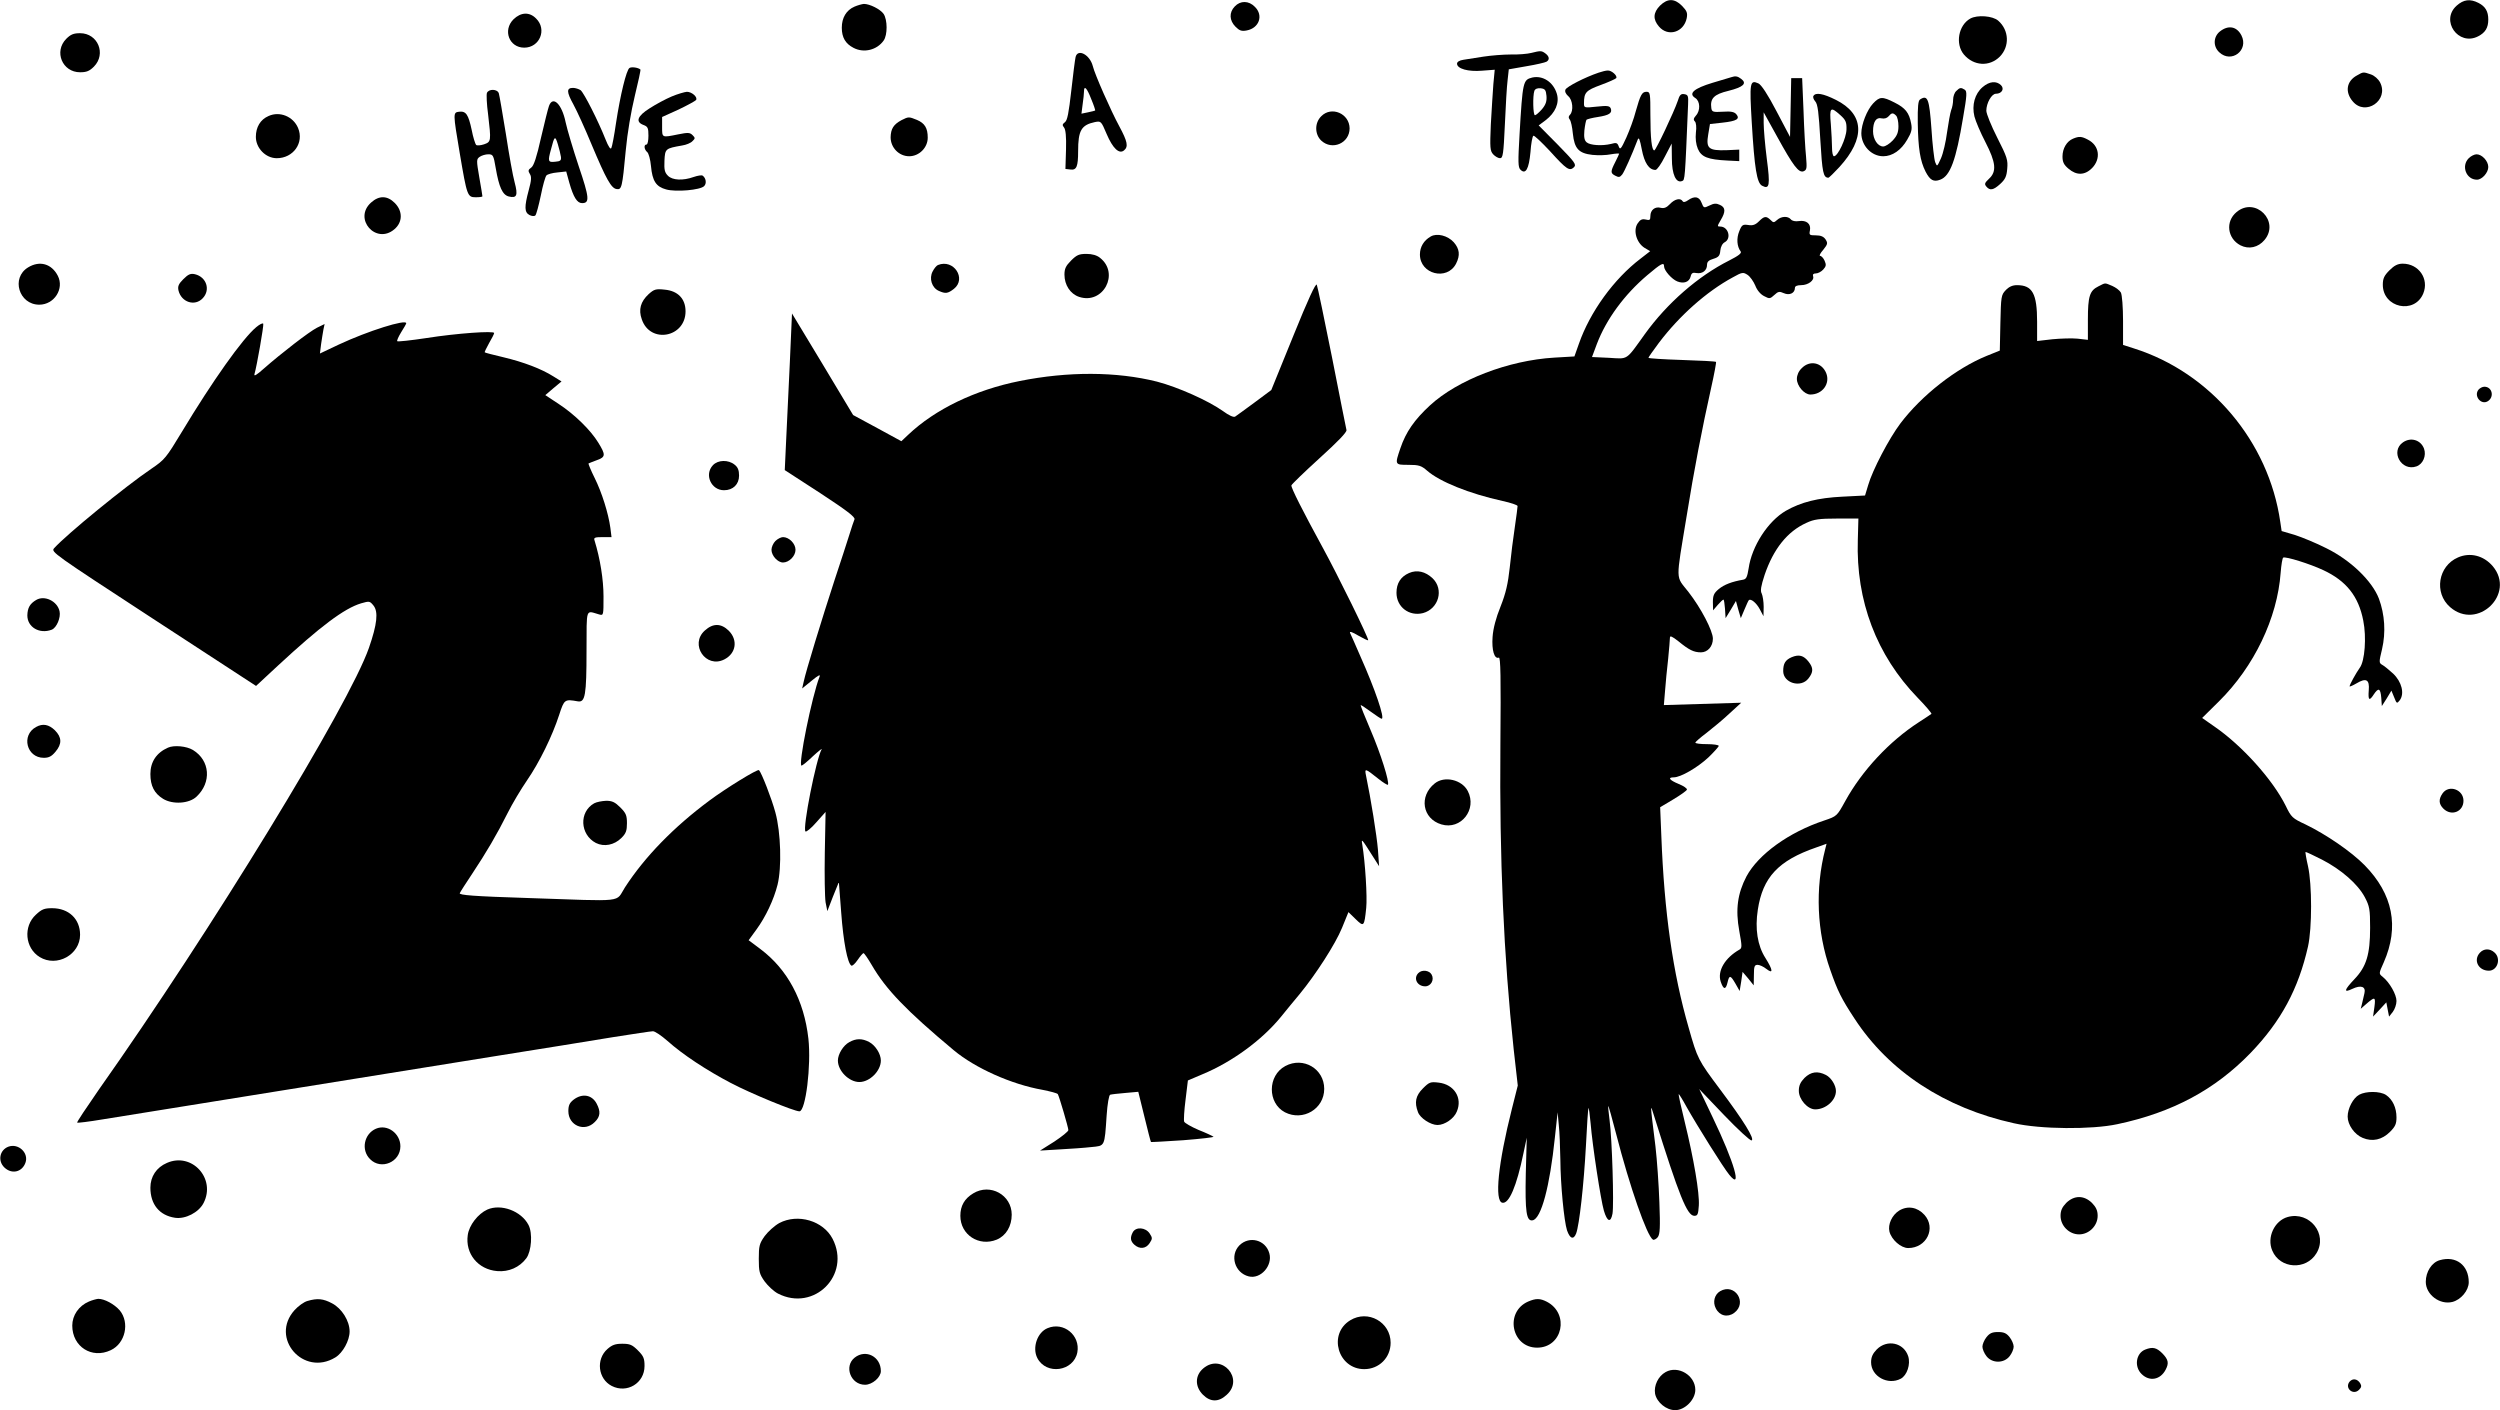  <svg version="1.0" xmlns="http://www.w3.org/2000/svg"
 width="1280pt" height="722pt" viewBox="0 0 1280 722"
 preserveAspectRatio="xMidYMid meet"><g transform="translate(0,722) scale(0.1,-0.1)"
fill="#000000" stroke="none">
<path d="M8499 7191 c-35 -36 -37 -70 -5 -107 46 -54 127 -30 142 43 5 27 1
37 -24 63 -39 39 -74 39 -113 1z"/>
<path d="M12578 7191 c-85 -76 9 -209 110 -157 37 19 52 44 52 86 0 42 -15 67
-50 85 -43 22 -76 18 -112 -14z"/>
<path d="M6322 7187 c-30 -31 -28 -72 4 -104 20 -20 31 -24 57 -19 64 12 87
77 42 121 -31 32 -74 33 -103 2z"/>
<path d="M4375 7186 c-42 -18 -65 -57 -65 -108 0 -50 19 -82 60 -103 53 -28
120 -11 154 37 21 29 20 107 0 137 -17 24 -71 51 -101 51 -10 -1 -32 -7 -48
-14z"/>
<path d="M2629 7121 c-56 -56 -22 -145 55 -145 79 0 118 93 61 149 -34 35 -78
33 -116 -4z"/>
<path d="M10088 7125 c-61 -34 -78 -130 -33 -184 50 -59 131 -64 184 -11 51
52 48 135 -8 184 -28 25 -107 31 -143 11z"/>
<path d="M11366 7059 c-34 -27 -36 -77 -3 -107 62 -58 152 11 113 87 -24 46
-67 54 -110 20z"/>
<path d="M339 7021 c-64 -65 -20 -171 71 -171 33 0 48 6 71 29 64 65 20 171
-71 171 -33 0 -48 -6 -71 -29z"/>
<path d="M7840 6949 c-19 -5 -66 -9 -105 -8 -38 0 -101 -5 -140 -11 -38 -6
-85 -13 -102 -16 -21 -3 -33 -11 -33 -20 0 -26 57 -42 128 -36 l65 5 -7 -74
c-3 -41 -9 -134 -13 -207 -5 -119 -4 -134 12 -152 10 -11 26 -20 35 -20 15 0
18 20 25 173 4 94 10 197 14 227 l6 55 91 16 c49 8 95 19 102 23 17 10 15 27
-5 42 -20 15 -25 15 -73 3z"/>
<path d="M5507 6928 c-3 -13 -13 -90 -22 -172 -13 -114 -20 -153 -33 -162 -13
-10 -14 -15 -4 -27 8 -10 12 -46 10 -113 l-3 -99 26 -3 c31 -4 39 15 39 94 0
106 16 134 86 149 31 6 32 5 60 -61 31 -73 64 -105 89 -84 23 19 18 45 -24
123 -43 79 -126 267 -136 309 -15 58 -77 91 -88 46z m80 -215 c13 -31 22 -58
20 -59 -1 -1 -17 -5 -36 -9 l-34 -7 6 47 c4 26 7 56 7 66 0 35 15 19 37 -38z"/>
<path d="M3223 6872 c-16 -10 -47 -138 -69 -282 -9 -63 -20 -121 -24 -128 -4
-9 -15 7 -30 45 -38 96 -110 237 -127 251 -9 6 -27 12 -39 12 -34 0 -34 -20 2
-85 18 -33 60 -125 93 -205 76 -181 101 -224 128 -228 26 -4 29 6 47 199 8 88
27 198 46 277 18 73 31 134 29 136 -11 10 -45 15 -56 8z"/>
<path d="M8185 6848 c-71 -24 -164 -72 -170 -87 -4 -10 2 -22 14 -33 23 -18
29 -76 9 -96 -8 -8 -8 -15 -1 -24 6 -7 13 -39 16 -72 8 -77 30 -101 100 -109
29 -3 72 -2 95 3 23 4 42 5 42 3 0 -2 -9 -21 -20 -43 -25 -49 -25 -57 1 -70
17 -9 23 -8 35 7 11 15 48 97 79 178 6 15 11 2 21 -50 13 -69 37 -105 70 -105
8 0 29 30 48 68 l35 67 1 -76 c0 -82 21 -128 52 -116 15 5 15 5 31 392 2 44 0
50 -20 53 -17 3 -24 -5 -33 -35 -19 -56 -112 -253 -120 -253 -13 0 -20 61 -20
181 0 112 -1 119 -20 119 -23 0 -31 -15 -55 -100 -9 -36 -31 -96 -48 -134 -27
-59 -32 -65 -39 -46 -7 19 -12 21 -40 13 -46 -11 -106 -7 -124 8 -12 10 -15
26 -12 61 3 27 8 51 11 55 4 3 30 10 58 14 58 9 75 20 66 44 -6 13 -17 15 -72
9 -64 -7 -65 -6 -65 17 0 56 10 66 86 94 41 15 76 31 79 35 8 12 -24 40 -43
39 -9 0 -30 -5 -47 -11z"/>
<path d="M12068 6834 c-54 -29 -63 -85 -22 -133 65 -78 187 6 140 97 -9 17
-29 35 -47 41 -39 13 -38 14 -71 -5z"/>
<path d="M7845 6823 c-47 -12 -49 -18 -65 -293 -8 -139 -8 -167 5 -179 26 -26
43 3 51 90 3 44 10 82 15 84 4 3 42 -33 85 -79 85 -94 100 -104 123 -82 13 14
4 26 -83 115 l-98 99 35 26 c51 39 72 89 58 136 -18 60 -72 95 -126 83z m73
-94 c2 -27 -3 -44 -23 -68 -15 -17 -31 -31 -36 -31 -10 0 -12 99 -3 125 4 10
16 15 33 13 22 -3 26 -9 29 -39z"/>
<path d="M8865 6825 c-5 -2 -49 -15 -97 -29 -96 -29 -125 -55 -88 -78 25 -16
27 -64 3 -90 -12 -14 -14 -21 -5 -30 6 -6 9 -29 5 -57 -3 -30 0 -59 10 -83 18
-42 51 -55 152 -60 l60 -3 0 29 0 30 -65 -3 c-92 -3 -106 9 -94 80 l9 54 64 7
c73 8 91 19 71 43 -10 12 -27 16 -69 13 -50 -3 -56 -1 -59 18 -7 50 13 71 88
89 76 19 96 38 65 61 -18 14 -30 16 -50 9z"/>
<path d="M9168 6669 l-3 -150 -69 131 c-46 88 -78 136 -93 143 -44 20 -46 4
-34 -200 14 -235 26 -310 53 -324 38 -20 42 1 24 138 -9 70 -16 153 -16 183
l0 55 68 -123 c83 -151 111 -188 136 -179 17 7 18 15 13 75 -4 37 -10 142 -13
235 l-7 167 -28 0 -28 0 -3 -151z"/>
<path d="M10151 6774 c-40 -34 -56 -92 -42 -150 6 -24 31 -83 56 -131 54 -105
59 -151 19 -188 -22 -21 -25 -27 -14 -40 18 -22 36 -19 71 13 25 23 33 38 36
78 4 44 0 59 -51 159 -31 61 -56 123 -56 138 0 39 27 87 49 87 30 0 45 25 26
44 -24 23 -59 20 -94 -10z"/>
<path d="M10016 6754 c-9 -8 -16 -28 -16 -44 0 -16 -4 -40 -10 -54 -5 -14 -14
-65 -21 -113 -6 -48 -20 -108 -31 -133 -20 -44 -20 -45 -30 -20 -5 14 -14 90
-19 170 -11 154 -19 176 -58 151 -10 -6 -13 -36 -12 -121 2 -129 12 -194 40
-249 23 -44 41 -54 75 -41 51 19 81 100 117 318 20 115 21 135 8 143 -19 12
-25 11 -43 -7z"/>
<path d="M2493 6744 c-3 -9 -1 -58 6 -109 16 -138 16 -141 -21 -154 -18 -6
-36 -7 -40 -3 -5 5 -16 40 -23 77 -17 79 -29 97 -64 93 -32 -4 -32 -5 3 -213
37 -218 39 -225 82 -225 19 0 34 2 34 5 0 3 -7 46 -16 97 -15 87 -15 93 2 105
10 7 30 13 44 13 24 0 27 -4 38 -70 17 -99 35 -138 67 -146 41 -10 48 5 30 72
-9 32 -29 144 -45 249 -17 104 -33 198 -36 207 -7 23 -52 24 -61 2z"/>
<path d="M3439 6726 c-31 -13 -81 -40 -112 -60 -64 -40 -75 -70 -32 -86 22 -8
25 -16 25 -55 0 -25 -4 -45 -10 -45 -15 0 -12 -26 4 -39 7 -6 16 -38 19 -71 7
-77 26 -106 78 -120 50 -14 175 -3 194 17 14 13 10 42 -8 54 -4 3 -25 0 -45
-7 -56 -20 -109 -17 -132 6 -17 17 -20 31 -18 77 3 62 5 63 90 78 21 3 45 13
53 22 15 14 15 17 1 31 -14 14 -24 14 -74 4 -84 -17 -82 -18 -82 38 l0 51 84
38 c46 22 86 44 90 49 9 15 -22 42 -47 42 -12 -1 -47 -11 -78 -24z"/>
<path d="M9285 6729 c-4 -5 0 -18 9 -28 13 -14 18 -57 26 -196 10 -169 15
-194 41 -195 4 0 29 25 57 55 134 147 128 271 -19 344 -64 32 -103 39 -114 20z
m137 -98 c28 -25 33 -36 32 -74 -1 -45 -44 -137 -64 -137 -6 0 -10 20 -10 43
0 24 -3 78 -6 120 -8 88 -2 93 48 48z"/>
<path d="M9590 6690 c-31 -33 -60 -107 -60 -152 0 -64 52 -118 112 -118 47 0
92 31 123 85 22 37 26 53 20 83 -10 54 -29 79 -85 107 -63 32 -76 31 -110 -5z
m118 -62 c7 -7 12 -31 12 -54 0 -32 -7 -49 -29 -73 -16 -17 -38 -31 -49 -31
-28 0 -52 37 -52 78 0 49 16 73 44 66 14 -3 27 1 35 10 16 19 23 20 39 4z"/>
<path d="M2811 6678 c-5 -13 -23 -86 -41 -163 -22 -99 -37 -144 -50 -153 -16
-11 -17 -17 -7 -33 9 -14 8 -32 -6 -83 -23 -86 -22 -113 4 -127 12 -6 25 -7
30 -2 5 5 17 50 28 102 10 51 23 97 29 103 6 6 31 13 55 15 l46 5 16 -58 c21
-74 40 -104 65 -104 40 0 38 27 -17 189 -29 87 -59 188 -67 225 -19 93 -65
138 -85 84z m61 -261 c2 -18 -2 -23 -29 -25 -37 -4 -39 1 -22 63 18 70 21 72
35 27 7 -23 14 -52 16 -65z"/>
<path d="M6765 6625 c-35 -34 -34 -93 0 -125 56 -52 145 -13 145 63 -1 76 -93
115 -145 62z"/>
<path d="M1375 6626 c-42 -18 -65 -57 -65 -107 0 -57 50 -109 107 -109 85 0
141 79 109 155 -25 59 -94 87 -151 61z"/>
<path d="M4616 6605 c-41 -22 -55 -44 -56 -88 0 -53 43 -97 95 -97 51 0 95 44
95 95 0 49 -15 74 -55 91 -42 17 -43 17 -79 -1z"/>
<path d="M10614 6510 c-32 -13 -54 -50 -54 -91 0 -29 7 -43 31 -63 41 -35 83
-34 120 3 47 48 38 116 -21 146 -32 17 -45 18 -76 5z"/>
<path d="M12640 6410 c-40 -40 -13 -110 42 -110 26 0 58 36 58 65 0 30 -32 65
-60 65 -11 0 -29 -9 -40 -20z"/>
<path d="M1900 6183 c-93 -83 25 -217 119 -137 43 36 44 93 2 135 -38 38 -80
39 -121 2z"/>
<path d="M8643 6195 c-14 -10 -24 -12 -28 -5 -11 18 -41 11 -65 -15 -17 -18
-30 -23 -47 -19 -29 8 -53 -11 -53 -42 0 -21 -4 -23 -24 -18 -19 4 -28 0 -42
-21 -23 -36 -5 -98 36 -124 l29 -17 -49 -38 c-137 -104 -259 -273 -316 -436
l-23 -65 -103 -6 c-235 -14 -495 -114 -637 -245 -79 -73 -123 -136 -151 -219
-29 -85 -29 -85 41 -85 54 0 66 -4 96 -30 64 -56 214 -117 386 -155 42 -9 77
-21 77 -26 0 -5 -6 -53 -14 -107 -8 -53 -20 -146 -26 -207 -9 -83 -20 -132
-47 -200 -24 -59 -38 -113 -41 -156 -5 -68 9 -115 32 -106 9 4 11 -99 8 -448
-5 -582 17 -1081 68 -1557 l21 -186 -30 -119 c-71 -281 -90 -473 -49 -481 34
-7 73 84 108 253 l17 80 -5 -185 c-4 -195 3 -244 35 -238 44 8 88 173 114 424
l14 129 6 -65 c4 -36 7 -115 8 -176 1 -133 19 -315 34 -363 15 -44 34 -50 47
-16 16 43 39 246 50 449 5 104 11 191 13 193 2 2 7 -34 11 -79 9 -112 52 -393
68 -447 17 -57 35 -63 44 -15 8 46 -2 381 -15 479 -5 38 -8 71 -7 72 2 2 20
-63 41 -144 69 -268 157 -521 188 -540 5 -3 17 3 25 13 11 16 13 48 8 179 -3
88 -12 216 -20 285 -29 234 -28 224 -5 150 126 -402 167 -505 204 -505 17 0
20 8 23 53 4 64 -26 239 -72 427 -19 77 -33 141 -31 143 1 2 20 -28 40 -65 54
-96 189 -312 219 -348 68 -84 26 63 -85 294 l-69 145 128 -134 c70 -73 133
-131 140 -129 18 6 -41 101 -161 261 -113 151 -116 157 -161 316 -81 281 -125
588 -140 983 l-6 146 67 40 c37 22 69 45 70 50 2 6 -17 19 -42 29 -48 20 -58
34 -25 34 35 0 121 50 177 102 29 28 53 55 53 59 0 5 -27 9 -60 9 -33 0 -60 3
-60 8 1 4 26 26 58 50 31 24 84 68 117 99 l60 55 -198 -6 -198 -6 6 72 c3 40
10 114 16 165 5 51 9 99 9 108 0 12 11 7 43 -18 55 -45 79 -57 116 -57 34 0
61 30 61 70 0 40 -61 157 -125 239 -67 86 -66 44 -9 391 37 231 79 448 125
654 16 71 27 131 25 133 -2 3 -81 7 -175 10 -94 3 -171 8 -171 11 0 3 24 37
53 76 105 139 244 263 379 336 48 27 53 27 75 13 14 -9 31 -34 40 -55 9 -24
27 -45 45 -54 28 -15 31 -14 53 6 19 18 26 19 48 9 29 -13 57 0 57 27 0 9 11
14 32 14 36 0 69 25 61 46 -3 9 2 14 14 14 11 0 28 9 38 20 15 17 16 24 7 45
-6 14 -17 25 -23 25 -6 0 1 14 16 31 23 29 24 34 12 53 -10 15 -25 21 -50 21
-33 0 -35 2 -30 26 6 33 -18 53 -57 47 -18 -3 -35 1 -41 9 -15 18 -49 16 -70
-3 -17 -15 -19 -15 -34 0 -22 21 -32 20 -59 -7 -18 -18 -32 -23 -55 -19 -28 4
-33 1 -46 -32 -15 -36 -12 -78 7 -103 7 -9 -10 -22 -59 -47 -159 -80 -317
-218 -431 -376 -99 -138 -84 -128 -184 -122 l-87 4 25 67 c48 126 140 252 258
352 72 61 86 68 86 45 0 -21 40 -66 68 -77 33 -13 61 -3 68 25 4 18 11 22 30
18 30 -5 54 13 54 42 0 16 9 24 33 31 26 8 33 16 35 42 2 20 11 37 23 43 35
19 18 80 -23 80 -17 0 -16 2 2 33 26 43 25 65 -4 78 -19 9 -31 8 -53 -3 -29
-14 -30 -14 -41 14 -12 32 -36 36 -69 13z"/>
<path d="M11451 6134 c-58 -48 -47 -135 20 -170 43 -22 91 -11 123 27 81 96
-47 224 -143 143z"/>
<path d="M7325 6009 c-35 -20 -55 -53 -55 -92 0 -101 139 -136 185 -47 22 43
18 76 -12 110 -31 34 -86 48 -118 29z"/>
<path d="M5484 5886 c-27 -27 -34 -42 -34 -72 0 -53 30 -99 75 -114 123 -41
209 120 107 200 -16 13 -40 20 -69 20 -38 0 -50 -5 -79 -34z"/>
<path d="M144 5851 c-89 -54 -47 -191 57 -191 77 0 129 82 95 148 -32 62 -93
79 -152 43z"/>
<path d="M4802 5863 c-7 -3 -19 -17 -27 -33 -19 -36 -4 -83 31 -99 35 -16 47
-14 78 10 66 52 -1 155 -82 122z"/>
<path d="M12234 5836 c-27 -27 -34 -42 -34 -74 0 -118 162 -153 207 -45 31 75
-23 153 -105 153 -25 0 -43 -9 -68 -34z"/>
<path d="M939 5791 c-25 -25 -30 -37 -25 -59 15 -60 84 -82 124 -39 41 43 19
109 -40 123 -22 5 -34 0 -59 -25z"/>
<path d="M6622 5501 l-113 -278 -86 -64 c-47 -35 -92 -67 -99 -72 -8 -5 -32 6
-62 28 -76 54 -231 123 -338 151 -207 52 -455 53 -704 3 -226 -45 -432 -144
-570 -275 l-35 -33 -123 67 -124 67 -156 260 -157 260 -11 -250 c-7 -137 -15
-318 -19 -401 l-7 -151 182 -118 c137 -90 179 -122 175 -134 -4 -9 -16 -45
-27 -81 -11 -36 -45 -139 -75 -230 -63 -193 -148 -470 -158 -520 l-8 -35 49
40 c34 28 46 34 40 20 -39 -100 -111 -455 -92 -455 4 0 30 21 58 48 28 26 49
42 45 36 -28 -48 -99 -406 -83 -421 4 -4 29 16 55 46 l48 54 -4 -209 c-2 -115
0 -229 4 -254 l9 -45 29 75 30 74 12 -157 c11 -149 32 -259 52 -271 5 -3 19
10 32 29 13 19 27 35 30 35 4 0 23 -28 43 -62 72 -124 177 -233 419 -435 110
-92 296 -175 455 -203 40 -8 75 -17 78 -22 7 -11 54 -171 54 -184 0 -7 -33
-33 -72 -59 l-73 -46 100 6 c55 3 128 8 162 12 71 7 68 -1 79 162 4 60 12 104
18 106 6 2 41 6 77 9 l67 6 31 -126 c17 -70 32 -129 34 -131 2 -1 76 3 165 9
89 7 159 15 155 18 -5 4 -39 20 -77 35 -37 16 -70 35 -73 42 -3 7 0 58 7 112
l12 99 75 32 c152 63 304 175 400 292 28 35 72 88 97 118 83 101 183 256 217
339 l33 81 37 -36 c42 -41 44 -39 54 57 6 56 -5 233 -20 324 -6 34 -4 32 51
-55 l35 -55 -6 85 c-6 72 -36 259 -61 379 -8 39 -5 38 64 -17 24 -19 45 -32
48 -30 10 11 -38 163 -89 281 -30 70 -53 127 -50 127 3 0 27 -16 53 -35 26
-19 50 -35 54 -35 18 0 -34 152 -109 320 -25 58 -49 112 -53 120 -3 9 12 4 42
-14 26 -15 49 -26 51 -24 6 5 -158 338 -232 473 -102 187 -164 309 -161 320 2
6 67 69 144 139 95 86 140 133 138 144 -2 9 -36 177 -74 372 -39 195 -74 363
-78 372 -5 11 -44 -73 -120 -261z"/>
<path d="M10744 5754 c-45 -22 -54 -51 -54 -170 l0 -104 -52 6 c-29 3 -88 1
-130 -3 l-78 -9 0 98 c0 145 -24 188 -103 188 -23 0 -41 -8 -58 -26 -23 -24
-24 -33 -27 -167 l-3 -142 -67 -27 c-157 -64 -333 -202 -442 -346 -58 -77
-143 -239 -165 -316 l-16 -53 -117 -6 c-124 -6 -211 -28 -288 -72 -92 -53
-175 -182 -191 -295 -7 -44 -12 -55 -28 -58 -58 -10 -97 -25 -125 -48 -25 -21
-30 -33 -30 -67 l1 -42 24 28 c13 15 26 27 29 27 3 0 6 -21 8 -47 l3 -48 27
44 26 44 12 -44 13 -44 19 45 c10 24 20 46 22 47 10 10 39 -14 56 -46 l19 -36
1 48 c0 27 -5 57 -10 68 -8 14 -4 38 15 96 45 132 116 222 214 266 38 18 66
22 156 22 l110 0 -3 -110 c-10 -311 96 -590 306 -807 42 -43 73 -80 71 -83 -3
-2 -32 -22 -65 -43 -150 -97 -290 -247 -376 -403 -43 -78 -43 -78 -108 -100
-181 -60 -337 -173 -398 -286 -46 -88 -57 -170 -37 -279 14 -78 15 -88 1 -96
-74 -42 -114 -109 -96 -164 14 -42 26 -43 35 -4 9 39 15 38 41 -7 l21 -37 8
49 7 49 29 -34 28 -35 1 53 c0 44 3 52 19 52 10 0 30 -9 45 -21 36 -28 34 -6
-5 56 -41 64 -54 150 -39 247 25 166 105 252 299 319 l53 19 -7 -28 c-52 -202
-43 -423 26 -618 38 -109 57 -147 124 -249 176 -270 462 -458 816 -536 137
-31 398 -33 529 -5 284 60 501 177 683 365 156 162 245 328 294 545 21 94 21
317 0 411 -9 38 -14 71 -13 73 2 1 39 -16 84 -39 99 -51 184 -125 220 -193 24
-46 27 -61 27 -156 0 -137 -19 -199 -80 -263 -54 -57 -57 -72 -11 -50 44 21
70 12 62 -22 -3 -14 -9 -37 -12 -52 l-7 -28 24 21 c49 43 53 42 46 -12 l-7
-49 34 36 34 37 7 -37 7 -36 19 24 c10 13 19 38 19 56 0 33 -35 95 -71 124
-20 16 -20 16 6 74 80 182 47 349 -98 497 -69 70 -196 157 -303 209 -67 31
-73 37 -101 95 -67 135 -224 309 -365 406 l-63 44 86 85 c180 178 299 426 316
659 3 40 9 75 13 77 12 7 137 -32 205 -64 118 -55 181 -134 205 -259 17 -84 8
-207 -18 -241 -19 -27 -52 -86 -52 -95 0 -3 16 4 35 15 50 30 68 20 63 -36 -4
-51 3 -56 26 -20 24 36 34 31 38 -17 l3 -43 25 39 24 40 14 -34 c13 -33 14
-34 29 -15 25 34 10 94 -34 136 -21 19 -46 40 -56 45 -17 10 -17 14 -1 80 20
86 14 178 -16 259 -35 91 -145 197 -269 258 -51 26 -124 56 -161 68 l-68 20
-7 47 c-59 411 -357 764 -749 888 l-56 18 0 123 c0 70 -5 133 -11 145 -6 11
-26 26 -44 34 -41 17 -33 17 -71 -2z"/>
<path d="M3321 5714 c-41 -38 -53 -79 -35 -129 43 -127 224 -93 224 41 0 64
-39 105 -107 111 -45 5 -54 2 -82 -23z"/>
<path d="M1312 5545 c-70 -58 -225 -277 -382 -538 -79 -131 -87 -141 -155
-187 -133 -90 -433 -335 -498 -407 -17 -19 -5 -27 508 -362 l526 -343 112 104
c216 200 339 293 426 319 42 12 44 12 63 -11 26 -32 19 -96 -23 -217 -102
-293 -806 -1445 -1383 -2262 -63 -91 -114 -167 -111 -169 2 -2 61 5 132 17
121 20 1035 167 1993 321 239 38 518 83 620 100 102 16 193 30 203 30 11 0 44
-23 75 -50 77 -69 200 -150 324 -215 103 -54 324 -145 351 -145 32 0 61 235
46 372 -22 196 -107 355 -246 459 l-60 45 40 55 c47 64 89 153 108 229 22 88
17 268 -11 370 -19 71 -71 204 -84 217 -7 7 -171 -94 -254 -156 -183 -136
-330 -287 -432 -444 -51 -79 12 -72 -493 -55 -283 9 -357 15 -353 25 3 7 32
52 64 100 71 107 126 200 182 312 23 46 67 120 98 165 64 93 130 228 165 336
26 80 28 81 96 69 37 -6 44 31 44 259 1 226 -6 206 65 186 22 -6 22 -5 22 92
0 86 -17 193 -46 287 -5 14 1 17 41 17 l46 0 -6 48 c-10 73 -43 180 -81 256
-19 38 -32 71 -31 73 2 1 21 9 43 17 45 16 46 27 7 90 -39 64 -121 144 -200
196 l-71 47 41 35 42 35 -42 26 c-60 38 -151 73 -256 98 -51 12 -94 23 -95 25
-2 1 8 22 22 47 14 24 26 47 26 52 0 12 -189 -1 -348 -26 -79 -12 -145 -19
-148 -16 -3 3 6 23 20 46 14 22 26 43 26 46 0 22 -195 -39 -345 -109 l-97 -46
6 48 c4 26 9 60 12 75 l6 28 -39 -19 c-41 -21 -182 -130 -272 -209 -38 -34
-52 -42 -48 -28 12 41 48 247 45 257 -2 6 -18 -2 -36 -17z"/>
<path d="M9225 5335 c-16 -15 -25 -36 -25 -55 0 -36 38 -80 69 -80 62 0 103
56 81 110 -23 55 -84 67 -125 25z"/>
<path d="M12690 5225 c-26 -32 13 -81 48 -59 34 22 22 74 -18 74 -10 0 -23 -7
-30 -15z"/>
<path d="M12303 4955 c-66 -46 -8 -150 69 -123 34 12 52 55 39 91 -17 45 -68
60 -108 32z"/>
<path d="M3650 4838 c-45 -48 -9 -128 57 -128 46 0 77 30 77 75 0 27 -6 43
-23 56 -32 26 -85 25 -111 -3z"/>
<path d="M3970 4450 c-11 -11 -20 -31 -20 -45 0 -30 32 -65 59 -65 31 0 64 33
64 65 0 32 -33 65 -64 65 -10 0 -28 -9 -39 -20z"/>
<path d="M12585 4366 c-102 -44 -124 -181 -41 -254 140 -123 338 67 219 209
-47 55 -116 72 -178 45z"/>
<path d="M7214 4286 c-43 -19 -64 -53 -64 -101 0 -73 65 -122 136 -104 80 22
108 121 49 178 -37 35 -80 45 -121 27z"/>
<path d="M185 4148 c-32 -19 -44 -40 -45 -79 0 -60 62 -97 125 -73 25 10 47
62 40 94 -11 52 -77 84 -120 58z"/>
<path d="M3609 3992 c-80 -71 5 -197 100 -148 60 31 70 99 22 147 -39 38 -80
39 -122 1z"/>
<path d="M9173 3855 c-32 -14 -43 -32 -43 -71 0 -61 90 -88 129 -38 26 33 26
54 1 86 -25 32 -49 39 -87 23z"/>
<path d="M185 3498 c-78 -42 -49 -158 39 -158 26 0 40 7 60 31 34 40 33 74 -3
110 -31 30 -62 36 -96 17z"/>
<path d="M860 3392 c-59 -26 -90 -73 -90 -135 0 -61 20 -99 65 -127 49 -30
133 -25 171 11 78 73 70 185 -18 239 -33 20 -97 26 -128 12z"/>
<path d="M7346 3209 c-82 -65 -64 -181 34 -210 100 -30 184 77 135 171 -30 58
-119 79 -169 39z"/>
<path d="M12506 3158 c-21 -30 -20 -54 4 -78 41 -41 103 -16 103 40 0 58 -75
84 -107 38z"/>
<path d="M3042 3107 c-78 -44 -73 -160 9 -203 42 -21 94 -11 131 26 23 23 28
37 28 75 0 40 -5 52 -34 81 -27 27 -42 34 -72 34 -22 -1 -49 -6 -62 -13z"/>
<path d="M184 2537 c-66 -60 -56 -171 19 -217 88 -54 207 12 207 114 0 81 -58
136 -143 136 -40 0 -53 -5 -83 -33z"/>
<path d="M12697 2342 c-35 -38 -8 -92 46 -92 44 0 64 62 29 93 -24 22 -55 21
-75 -1z"/>
<path d="M7262 2238 c-27 -27 -6 -68 35 -68 29 0 48 33 33 60 -12 22 -49 27
-68 8z"/>
<path d="M4348 1884 c-30 -16 -58 -61 -58 -94 0 -53 57 -110 110 -110 53 0
110 57 110 110 0 34 -28 78 -60 95 -36 19 -67 19 -102 -1z"/>
<path d="M6581 1762 c-92 -49 -92 -190 -2 -237 92 -47 201 17 201 120 0 103
-107 166 -199 117z"/>
<path d="M9239 1701 c-21 -22 -29 -39 -29 -66 0 -44 45 -95 84 -95 54 0 106
46 106 94 0 29 -24 68 -51 82 -43 22 -77 17 -110 -15z"/>
<path d="M7285 1647 c-37 -37 -44 -71 -25 -121 11 -31 65 -66 100 -66 37 0 85
33 99 69 30 70 -14 139 -93 148 -42 5 -48 3 -81 -30z"/>
<path d="M12079 1615 c-31 -17 -59 -70 -59 -112 0 -42 35 -92 77 -109 50 -21
99 -10 140 31 27 27 33 41 33 74 0 50 -20 92 -54 115 -31 20 -102 20 -137 1z"/>
<path d="M2936 1589 c-20 -16 -26 -29 -26 -58 0 -74 83 -109 135 -56 29 28 31
54 10 94 -24 46 -74 55 -119 20z"/>
<path d="M1925 1441 c-61 -26 -78 -109 -30 -156 56 -57 155 -15 155 66 0 66
-67 115 -125 90z"/>
<path d="M43 1349 c-45 -17 -56 -73 -20 -107 37 -35 89 -24 107 24 19 50 -35
102 -87 83z"/>
<path d="M855 1266 c-54 -23 -85 -70 -85 -127 0 -85 46 -142 126 -154 53 -8
121 27 146 75 65 125 -59 262 -187 206z"/>
<path d="M4983 1110 c-45 -27 -66 -64 -66 -115 0 -97 95 -159 186 -122 48 20
77 69 77 128 0 101 -110 162 -197 109z"/>
<path d="M10579 1061 c-21 -22 -29 -39 -29 -66 0 -51 44 -95 95 -95 51 0 95
44 95 95 0 27 -8 44 -29 66 -41 40 -91 40 -132 0z"/>
<path d="M2495 1027 c-48 -22 -93 -80 -100 -130 -14 -95 52 -177 151 -185 59
-5 114 19 149 66 26 36 33 128 11 170 -37 72 -141 110 -211 79z"/>
<path d="M9724 1022 c-37 -23 -59 -71 -50 -108 11 -42 59 -84 96 -84 94 0 144
102 83 170 -36 40 -86 48 -129 22z"/>
<path d="M11713 989 c-68 -19 -108 -105 -79 -172 39 -94 173 -102 226 -14 60
98 -35 217 -147 186z"/>
<path d="M3990 958 c-25 -14 -58 -44 -75 -67 -27 -38 -30 -51 -30 -116 0 -65
3 -78 30 -116 17 -23 47 -51 68 -62 185 -95 375 95 280 280 -48 93 -178 131
-273 81z"/>
<path d="M5800 911 c-15 -28 -12 -46 8 -64 27 -24 59 -21 78 8 15 23 15 27 0
50 -21 31 -70 35 -86 6z"/>
<path d="M6346 844 c-51 -52 -24 -141 47 -159 61 -16 124 55 106 118 -19 69
-102 91 -153 41z"/>
<path d="M12492 768 c-41 -11 -72 -59 -72 -111 0 -65 71 -119 136 -103 44 11
84 59 84 101 0 87 -65 137 -148 113z"/>
<path d="M8807 609 c-29 -17 -39 -56 -22 -88 19 -38 60 -48 94 -23 70 52 3
155 -72 111z"/>
<path d="M455 556 c-52 -22 -85 -71 -85 -123 0 -108 100 -172 197 -126 75 35
98 141 46 204 -28 32 -78 59 -110 59 -10 -1 -32 -7 -48 -14z"/>
<path d="M1574 559 c-18 -5 -47 -26 -66 -47 -128 -142 45 -342 209 -242 38 23
73 86 73 133 0 54 -40 118 -90 144 -45 24 -75 27 -126 12z"/>
<path d="M7824 556 c-121 -53 -86 -236 46 -236 131 0 167 174 50 235 -35 18
-56 18 -96 1z"/>
<path d="M6913 460 c-115 -70 -63 -250 72 -250 76 0 135 59 135 135 0 106
-116 171 -207 115z"/>
<path d="M5364 420 c-53 -21 -80 -100 -53 -153 46 -89 186 -69 205 29 16 87
-70 158 -152 124z"/>
<path d="M10171 374 c-12 -15 -21 -37 -21 -49 0 -12 9 -34 21 -49 29 -37 89
-37 118 0 12 15 21 37 21 49 0 12 -9 34 -21 49 -16 20 -29 26 -59 26 -30 0
-43 -6 -59 -26z"/>
<path d="M3110 313 c-60 -53 -48 -153 22 -189 78 -40 168 14 168 102 0 39 -5
51 -34 80 -29 29 -41 34 -80 34 -36 0 -52 -6 -76 -27z"/>
<path d="M9609 311 c-21 -22 -29 -39 -29 -66 0 -72 86 -119 152 -84 32 17 51
74 38 115 -23 70 -108 88 -161 35z"/>
<path d="M10983 310 c-47 -19 -57 -87 -18 -125 40 -40 96 -30 123 22 18 34 14
52 -17 84 -30 30 -50 34 -88 19z"/>
<path d="M4376 269 c-56 -44 -21 -139 53 -139 37 0 81 38 81 70 0 74 -77 114
-134 69z"/>
<path d="M6161 214 c-43 -36 -44 -93 -2 -135 38 -38 80 -39 121 -1 93 82 -25
216 -119 136z"/>
<path d="M8528 195 c-38 -21 -61 -69 -54 -111 9 -44 57 -84 103 -84 50 0 103
54 103 104 0 74 -88 127 -152 91z"/>
<path d="M12030 146 c-27 -33 18 -72 48 -42 13 13 14 20 6 34 -15 23 -38 26
-54 8z"/>
</g>
</svg>
